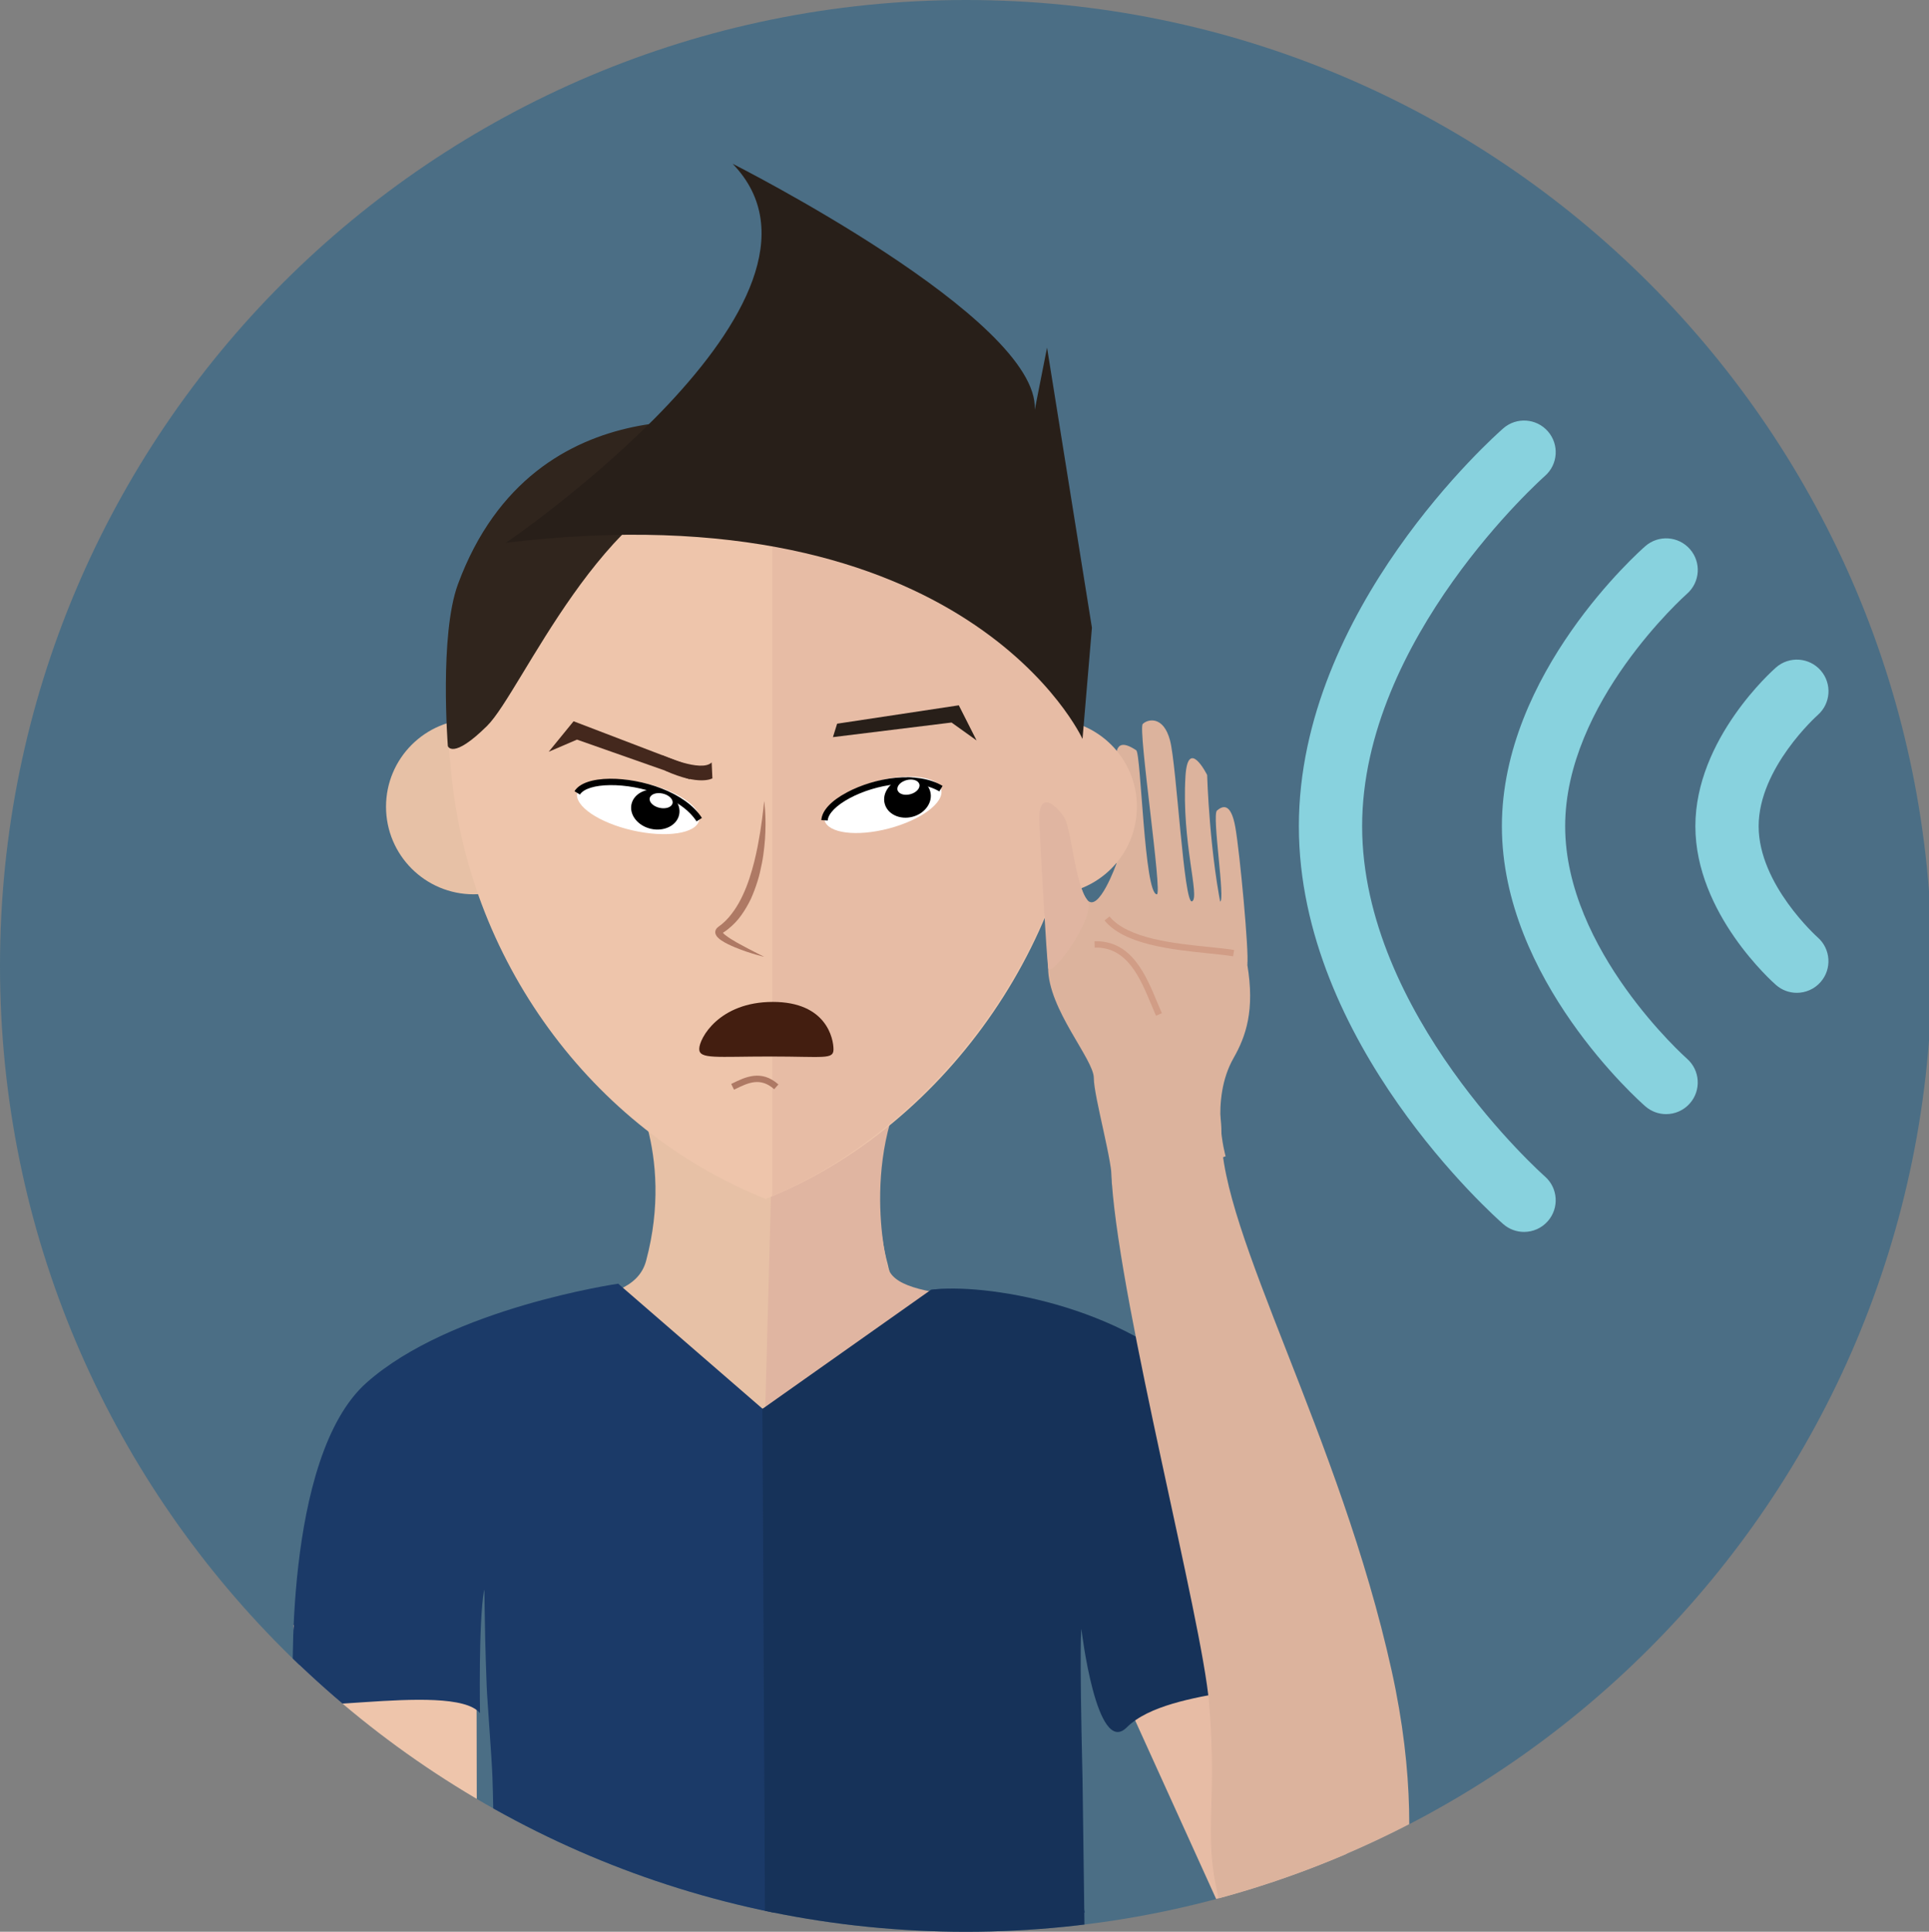 <?xml version="1.0" encoding="UTF-8"?> <!-- Generator: Adobe Illustrator 15.0.0, SVG Export Plug-In . SVG Version: 6.00 Build 0) --> <svg xmlns="http://www.w3.org/2000/svg" xmlns:xlink="http://www.w3.org/1999/xlink" id="Layer_1" x="0px" y="0px" width="372.026px" height="372.575px" viewBox="20.058 46.126 372.026 372.575" xml:space="preserve"><rect x="20.058" y="46.126" width="372.026" height="372.575" fill="#808080" stroke="none"/> <g> <g> <defs> <path id="SVGID_1_" d="M20.058,232.412c0,102.884,83.404,186.289,186.289,186.289c102.88,0,186.287-83.405,186.287-186.289 c0-102.882-83.405-186.286-186.287-186.286C103.462,46.126,20.058,129.53,20.058,232.412"></path> </defs> <clipPath id="SVGID_2_"> <use xlink:href="#SVGID_1_" overflow="visible"></use> </clipPath> <rect clip-path="url(#SVGID_2_)" fill="#4B6E85" width="436" height="436"></rect> </g> <g> <defs> <path id="SVGID_3_" d="M20.058,232.412c0,102.884,83.404,186.289,186.289,186.289c102.88,0,186.287-83.405,186.287-186.289 c0-102.882-83.405-186.286-186.287-186.286C103.462,46.126,20.058,129.53,20.058,232.412"></path> </defs> <clipPath id="SVGID_4_"> <use xlink:href="#SVGID_3_" overflow="visible"></use> </clipPath> <path clip-path="url(#SVGID_4_)" fill="#88D2DE" d="M313.985,283.723c-1.425,0-2.854-0.496-4.01-1.506 c-1.609-1.406-39.419-34.918-39.419-76.738c0-41.819,37.81-75.33,39.419-76.736c2.537-2.218,6.394-1.958,8.609,0.58 c2.217,2.537,1.957,6.388-0.576,8.605c-0.353,0.309-35.249,31.331-35.249,67.55c0,36.223,34.896,67.242,35.249,67.552 c2.532,2.22,2.788,6.074,0.57,8.607C317.373,283.018,315.685,283.723,313.985,283.723"></path> </g> <g> <defs> <path id="SVGID_5_" d="M20.058,232.412c0,102.884,83.404,186.289,186.289,186.289c102.88,0,186.287-83.405,186.287-186.289 c0-102.882-83.405-186.286-186.287-186.286C103.462,46.126,20.058,129.53,20.058,232.412"></path> </defs> <clipPath id="SVGID_6_"> <use xlink:href="#SVGID_5_" overflow="visible"></use> </clipPath> <path clip-path="url(#SVGID_6_)" fill="#88D2DE" d="M341.382,261.004c-1.422,0-2.851-0.495-4.008-1.506 c-1.13-0.984-27.664-24.506-27.664-54.019c0-29.511,26.534-53.03,27.664-54.016c2.538-2.218,6.393-1.957,8.609,0.581 c2.217,2.536,1.958,6.387-0.575,8.606c-0.286,0.25-23.494,20.94-23.494,44.829c0,23.917,23.26,44.628,23.495,44.833 c2.528,2.224,2.784,6.075,0.565,8.607C344.769,260.299,343.079,261.004,341.382,261.004"></path> </g> <g> <defs> <path id="SVGID_7_" d="M20.058,232.412c0,102.884,83.404,186.289,186.289,186.289c102.88,0,186.287-83.405,186.287-186.289 c0-102.882-83.405-186.286-186.287-186.286C103.462,46.126,20.058,129.53,20.058,232.412"></path> </defs> <clipPath id="SVGID_8_"> <use xlink:href="#SVGID_7_" overflow="visible"></use> </clipPath> <path clip-path="url(#SVGID_8_)" fill="#88D2DE" d="M366.589,237.609c-1.422,0-2.849-0.494-4.004-1.504 c-0.636-0.556-15.558-13.785-15.558-30.627c0-16.84,14.923-30.069,15.558-30.624c2.538-2.219,6.393-1.956,8.61,0.58 c2.213,2.535,1.957,6.381-0.57,8.601c-0.113,0.1-11.396,10.192-11.396,21.443c0,11.252,11.284,21.347,11.397,21.448 c2.521,2.227,2.771,6.08,0.552,8.605C369.971,236.906,368.283,237.609,366.589,237.609"></path> </g> <g> <defs> <path id="SVGID_9_" d="M20.058,232.412c0,102.884,83.404,186.289,186.289,186.289c102.88,0,186.287-83.405,186.287-186.289 c0-102.882-83.405-186.286-186.287-186.286C103.462,46.126,20.058,129.53,20.058,232.412"></path> </defs> <clipPath id="SVGID_10_"> <use xlink:href="#SVGID_9_" overflow="visible"></use> </clipPath> <path clip-path="url(#SVGID_10_)" fill="#DCB39D" d="M252.865,195.591c0,0-3.725-7.465-4.182,0.296 c-0.754,12.746,2.853,23.317,1.276,24.08c-1.575,0.762-2.974-26.154-4.242-31.008c-1.266-4.855-4.317-4.152-5.268-3.201 c-0.949,0.95,3.843,32.852,2.724,32.852c-2.443,0-3.035-27.157-3.988-27.786c-2.629-1.739-4.406-1.739-3.8,3.482 c0.22,1.889,0,18.361,0,18.361s-3.479,9.814-5.696,6.963c-2.215-2.848-3.055-13.295-4.217-15.511 c-1.164-2.215-5.279-6.33-4.965,0.633c0.316,6.966,1.692,25.474,1.692,28.024c0,8.016,8.812,17.644,8.812,21.257 c0,3.612,3.787,16.671,3.473,20.153c-0.317,3.48,21.947-5.054,21.947-5.054s-3.123-10.769,1.537-18.955 c2.398-4.212,4.117-9.241,2.645-18.007c-0.367-2.189-3.977-6.339-4.557-8.865C253.328,211.424,252.865,195.591,252.865,195.591"></path> </g> <g> <defs> <path id="SVGID_11_" d="M20.058,232.412c0,102.884,83.404,186.289,186.289,186.289c102.88,0,186.287-83.405,186.287-186.289 c0-102.882-83.405-186.286-186.287-186.286C103.462,46.126,20.058,129.53,20.058,232.412"></path> </defs> <clipPath id="SVGID_12_"> <use xlink:href="#SVGID_11_" overflow="visible"></use> </clipPath> <path clip-path="url(#SVGID_12_)" fill="#E7C1A6" d="M141.007,253.852c0,0,9.291,14.39,3.656,35.453 c-2.849,10.647-24.145,5.771-38.233,14.492c0,0-27.074,31.516-24.935,32.264L181.193,337H209.5h24.688 c0,0-2.614-6.389-20.395-17.795c-14.222-9.123-20.796-21.24-22.541-29.288c0,0-6.842-23.231,6.306-41.612L141.007,253.852z"></path> </g> <g> <defs> <path id="SVGID_13_" d="M20.058,232.412c0,102.884,83.404,186.289,186.289,186.289c102.88,0,186.287-83.405,186.287-186.289 c0-102.882-83.405-186.286-186.287-186.286C103.462,46.126,20.058,129.53,20.058,232.412"></path> </defs> <clipPath id="SVGID_14_"> <use xlink:href="#SVGID_13_" overflow="visible"></use> </clipPath> <path clip-path="url(#SVGID_14_)" fill="#E0B5A1" d="M231.289,303.488c-13.971-9.502-38.555-5.172-40.08-13.268 c0,0-6.202-23.695,7.436-41.717l-29.19,1.916l-2.358,87.742l12.739,0.576l28.302,0.759l49.383-0.369 C257.521,339.129,248.757,315.366,231.289,303.488"></path> </g> <g> <defs> <path id="SVGID_15_" d="M20.058,232.412c0,102.884,83.404,186.289,186.289,186.289c102.88,0,186.287-83.405,186.287-186.289 c0-102.882-83.405-186.286-186.287-186.286C103.462,46.126,20.058,129.53,20.058,232.412"></path> </defs> <clipPath id="SVGID_16_"> <use xlink:href="#SVGID_15_" overflow="visible"></use> </clipPath> <path clip-path="url(#SVGID_16_)" fill="#E7C1A6" d="M128.287,201.718c0,9.33-7.561,16.892-16.891,16.892 c-9.329,0-16.889-7.562-16.889-16.892c0-9.326,7.56-16.89,16.889-16.89C120.726,184.828,128.287,192.392,128.287,201.718"></path> </g> <g> <defs> <path id="SVGID_17_" d="M20.058,232.412c0,102.884,83.404,186.289,186.289,186.289c102.88,0,186.287-83.405,186.287-186.289 c0-102.882-83.405-186.286-186.287-186.286C103.462,46.126,20.058,129.53,20.058,232.412"></path> </defs> <clipPath id="SVGID_18_"> <use xlink:href="#SVGID_17_" overflow="visible"></use> </clipPath> <path clip-path="url(#SVGID_18_)" fill="#EEC5AB" d="M228.631,189c0-3,0.014-1.775,0.014-1.898 c0-33.752-27.361-61.871-61.11-61.871c-33.746,0-61.104,26.976-61.104,60.724c0,2.618,0.181,5.002,0.502,7.536 c2.962,37.536,27.267,70.495,60.796,83.87C203.424,263.122,228.678,225,228.831,189H228.631z"></path> </g> <g> <defs> <path id="SVGID_19_" d="M20.058,232.412c0,102.884,83.404,186.289,186.289,186.289c102.88,0,186.287-83.405,186.287-186.289 c0-102.882-83.405-186.286-186.287-186.286C103.462,46.126,20.058,129.53,20.058,232.412"></path> </defs> <clipPath id="SVGID_20_"> <use xlink:href="#SVGID_19_" overflow="visible"></use> </clipPath> <path clip-path="url(#SVGID_20_)" fill="#E7BCA5" d="M239.323,201.718c0,9.33-7.562,16.892-16.89,16.892 c-9.331,0-16.893-7.562-16.893-16.892c0-9.326,7.562-16.89,16.893-16.89C231.762,184.828,239.323,192.392,239.323,201.718"></path> </g> <g> <defs> <path id="SVGID_21_" d="M20.058,232.412c0,102.884,83.404,186.289,186.289,186.289c102.88,0,186.287-83.405,186.287-186.289 c0-102.882-83.405-186.286-186.287-186.286C103.462,46.126,20.058,129.53,20.058,232.412"></path> </defs> <clipPath id="SVGID_22_"> <use xlink:href="#SVGID_21_" overflow="visible"></use> </clipPath> <path clip-path="url(#SVGID_22_)" fill="#E7BCA5" d="M228.645,189c0.002-3,0.01-1.775,0.01-1.898 c0-33.752-26.638-61.871-58.462-61.871c-0.117,0,1.808-0.758-1.192-0.756v151.027c0,1.229-0.074,1.369-0.074,1.369 C202.582,262.635,228.686,225,228.831,189H228.645z"></path> </g> <g> <defs> <path id="SVGID_23_" d="M20.058,232.412c0,102.884,83.404,186.289,186.289,186.289c102.88,0,186.287-83.405,186.287-186.289 c0-102.882-83.405-186.286-186.287-186.286C103.462,46.126,20.058,129.53,20.058,232.412"></path> </defs> <clipPath id="SVGID_24_"> <use xlink:href="#SVGID_23_" overflow="visible"></use> </clipPath> <path clip-path="url(#SVGID_24_)" fill="#AE7964" d="M167.435,200.618c0,0,0.093,0.591,0.166,1.632 c0.072,1.041,0.138,2.534,0.064,4.325c-0.034,0.898-0.088,1.869-0.206,2.895c-0.111,1.021-0.246,2.108-0.474,3.212 c-0.223,1.109-0.462,2.256-0.828,3.394c-0.355,1.142-0.778,2.286-1.279,3.408c-0.533,1.104-1.153,2.182-1.867,3.175 c-0.707,1.002-1.562,1.885-2.487,2.62c-0.222,0.193-0.465,0.363-0.703,0.521c-0.163,0.11-0.325,0.224-0.485,0.328 c0.088-0.157,0.06-0.233,0.046-0.255c0,0,0.014,0.059,0.07,0.123c0.096,0.138,0.263,0.296,0.437,0.438 c0.721,0.576,1.557,1.064,2.309,1.5c1.533,0.856,2.856,1.524,3.782,1.996c0.927,0.469,1.455,0.739,1.455,0.739 s-0.579-0.13-1.58-0.423c-1.002-0.294-2.427-0.73-4.091-1.424c-0.833-0.358-1.727-0.736-2.648-1.363 c-0.233-0.164-0.468-0.336-0.704-0.605c-0.117-0.127-0.242-0.297-0.339-0.541c-0.037-0.149-0.09-0.267-0.07-0.465 c0.009-0.091,0.023-0.184,0.044-0.271c0.034-0.09,0.084-0.188,0.142-0.276c0.028-0.048,0.064-0.089,0.095-0.129l0.048-0.057 l0.019-0.019l0.075-0.066l0.039-0.032l0.017-0.021l0.097-0.072l0.074-0.062l0.303-0.232c0.205-0.149,0.408-0.309,0.595-0.488 s0.394-0.342,0.571-0.539c0.18-0.193,0.362-0.391,0.542-0.587c0.336-0.423,0.683-0.845,0.997-1.302 c0.629-0.904,1.181-1.901,1.661-2.936c0.484-1.032,0.901-2.107,1.257-3.184c0.353-1.08,0.673-2.159,0.935-3.217 c0.259-1.061,0.491-2.093,0.682-3.082c0.185-0.987,0.354-1.926,0.493-2.797c0.27-1.744,0.457-3.211,0.572-4.239 C167.373,201.209,167.435,200.618,167.435,200.618"></path> </g> <g> <defs> <path id="SVGID_25_" d="M20.058,232.412c0,102.884,83.404,186.289,186.289,186.289c102.88,0,186.287-83.405,186.287-186.289 c0-102.882-83.405-186.286-186.287-186.286C103.462,46.126,20.058,129.53,20.058,232.412"></path> </defs> <clipPath id="SVGID_26_"> <use xlink:href="#SVGID_25_" overflow="visible"></use> </clipPath> <polygon clip-path="url(#SVGID_26_)" fill="#281F19" points="208.4,188.933 204.972,182.159 181.506,185.704 180.699,188.296 203.573,185.479 "></polygon> </g> <g> <defs> <path id="SVGID_27_" d="M20.058,232.412c0,102.884,83.404,186.289,186.289,186.289c102.88,0,186.287-83.405,186.287-186.289 c0-102.882-83.405-186.286-186.287-186.286C103.462,46.126,20.058,129.53,20.058,232.412"></path> </defs> <clipPath id="SVGID_28_"> <use xlink:href="#SVGID_27_" overflow="visible"></use> </clipPath> <polygon clip-path="url(#SVGID_28_)" fill="#44281D" points="125.881,191.117 130.679,185.234 152.843,193.717 153.077,196.422 131.334,188.774 "></polygon> </g> <g> <defs> <path id="SVGID_29_" d="M20.058,232.412c0,102.884,83.404,186.289,186.289,186.289c102.88,0,186.287-83.405,186.287-186.289 c0-102.882-83.405-186.286-186.287-186.286C103.462,46.126,20.058,129.53,20.058,232.412"></path> </defs> <clipPath id="SVGID_30_"> <use xlink:href="#SVGID_29_" overflow="visible"></use> </clipPath> <path clip-path="url(#SVGID_30_)" fill="#FFFFFF" d="M154.879,204.36c-0.571,2.536-6.299,3.398-12.786,1.933 c-6.485-1.466-11.284-4.712-10.712-7.245c0.575-2.535,6.3-3.4,12.786-1.933C150.656,198.584,155.451,201.828,154.879,204.36"></path> </g> <g> <defs> <path id="SVGID_31_" d="M20.058,232.412c0,102.884,83.404,186.289,186.289,186.289c102.88,0,186.287-83.405,186.287-186.289 c0-102.882-83.405-186.286-186.287-186.286C103.462,46.126,20.058,129.53,20.058,232.412"></path> </defs> <clipPath id="SVGID_32_"> <use xlink:href="#SVGID_31_" overflow="visible"></use> </clipPath> <path clip-path="url(#SVGID_32_)" d="M154.394,204.548c-2.978-4.622-10.797-7.059-16.677-6.995 c-2.955,0.029-5.127,0.709-5.811,1.818l-1.049-0.647c0.934-1.515,3.367-2.369,6.847-2.405c6.208-0.037,14.509,2.569,17.726,7.56 L154.394,204.548z"></path> </g> <g> <defs> <path id="SVGID_33_" d="M20.058,232.412c0,102.884,83.404,186.289,186.289,186.289c102.88,0,186.287-83.405,186.287-186.289 c0-102.882-83.405-186.286-186.287-186.286C103.462,46.126,20.058,129.53,20.058,232.412"></path> </defs> <clipPath id="SVGID_34_"> <use xlink:href="#SVGID_33_" overflow="visible"></use> </clipPath> <path clip-path="url(#SVGID_34_)" d="M151.03,203.293c-0.466,2.057-2.897,3.261-5.433,2.687c-2.535-0.574-4.213-2.705-3.747-4.766 c0.462-2.06,2.897-3.262,5.433-2.692C149.819,199.099,151.496,201.23,151.03,203.293"></path> </g> <g> <defs> <path id="SVGID_35_" d="M20.058,232.412c0,102.884,83.404,186.289,186.289,186.289c102.88,0,186.287-83.405,186.287-186.289 c0-102.882-83.405-186.286-186.287-186.286C103.462,46.126,20.058,129.53,20.058,232.412"></path> </defs> <clipPath id="SVGID_36_"> <use xlink:href="#SVGID_35_" overflow="visible"></use> </clipPath> <path clip-path="url(#SVGID_36_)" fill="#FFFFFF" d="M149.763,201.054c-0.17,0.758-1.297,1.151-2.509,0.876 c-1.218-0.273-2.061-1.112-1.889-1.871c0.17-0.76,1.294-1.154,2.51-0.877C149.086,199.456,149.936,200.295,149.763,201.054"></path> </g> <g> <defs> <path id="SVGID_37_" d="M20.058,232.412c0,102.884,83.404,186.289,186.289,186.289c102.88,0,186.287-83.405,186.287-186.289 c0-102.882-83.405-186.286-186.287-186.286C103.462,46.126,20.058,129.53,20.058,232.412"></path> </defs> <clipPath id="SVGID_38_"> <use xlink:href="#SVGID_37_" overflow="visible"></use> </clipPath> <path clip-path="url(#SVGID_38_)" fill="#FFFFFF" d="M201.569,198.377c0.665,2.51-3.834,5.883-10.043,7.527 c-6.209,1.647-11.786,0.945-12.45-1.566c-0.667-2.511,3.83-5.883,10.04-7.528C195.326,195.164,200.904,195.864,201.569,198.377"></path> </g> <g> <defs> <path id="SVGID_39_" d="M20.058,232.412c0,102.884,83.404,186.289,186.289,186.289c102.88,0,186.287-83.405,186.287-186.289 c0-102.882-83.405-186.286-186.287-186.286C103.462,46.126,20.058,129.53,20.058,232.412"></path> </defs> <clipPath id="SVGID_40_"> <use xlink:href="#SVGID_39_" overflow="visible"></use> </clipPath> <path clip-path="url(#SVGID_40_)" d="M179.691,204.374l-1.23-0.074c0.109-1.818,1.869-3.721,4.956-5.361 c5.374-2.854,13.428-4.196,18.427-1.24l-0.629,1.062c-4.558-2.697-12.274-1.361-17.22,1.267 C181.38,201.418,179.771,203.042,179.691,204.374"></path> </g> <g> <defs> <path id="SVGID_41_" d="M20.058,232.412c0,102.884,83.404,186.289,186.289,186.289c102.88,0,186.287-83.405,186.287-186.289 c0-102.882-83.405-186.286-186.287-186.286C103.462,46.126,20.058,129.53,20.058,232.412"></path> </defs> <clipPath id="SVGID_42_"> <use xlink:href="#SVGID_41_" overflow="visible"></use> </clipPath> <path clip-path="url(#SVGID_42_)" d="M199.469,198.8c0.541,2.04-0.987,4.214-3.415,4.855c-2.427,0.644-4.833-0.486-5.374-2.527 c-0.542-2.042,0.988-4.217,3.415-4.861C196.524,195.623,198.928,196.756,199.469,198.8"></path> </g> <g> <defs> <path id="SVGID_43_" d="M20.058,232.412c0,102.884,83.404,186.289,186.289,186.289c102.88,0,186.287-83.405,186.287-186.289 c0-102.882-83.405-186.286-186.287-186.286C103.462,46.126,20.058,129.53,20.058,232.412"></path> </defs> <clipPath id="SVGID_44_"> <use xlink:href="#SVGID_43_" overflow="visible"></use> </clipPath> <path clip-path="url(#SVGID_44_)" fill="#FFFFFF" d="M197.368,197.387c0.199,0.751-0.587,1.613-1.744,1.919 c-1.166,0.308-2.271-0.051-2.47-0.805c-0.198-0.751,0.583-1.61,1.747-1.919C196.059,196.275,197.167,196.633,197.368,197.387"></path> </g> <g> <defs> <path id="SVGID_45_" d="M20.058,232.412c0,102.884,83.404,186.289,186.289,186.289c102.88,0,186.287-83.405,186.287-186.289 c0-102.882-83.405-186.286-186.287-186.286C103.462,46.126,20.058,129.53,20.058,232.412"></path> </defs> <clipPath id="SVGID_46_"> <use xlink:href="#SVGID_45_" overflow="visible"></use> </clipPath> <polygon clip-path="url(#SVGID_46_)" fill="#E7BCA5" points="283.135,415 255.794,415 235.798,370.922 234.855,361.544 263.492,348.271 "></polygon> </g> <g> <defs> <path id="SVGID_47_" d="M20.058,232.412c0,102.884,83.404,186.289,186.289,186.289c102.88,0,186.287-83.405,186.287-186.289 c0-102.882-83.405-186.286-186.287-186.286C103.462,46.126,20.058,129.53,20.058,232.412"></path> </defs> <clipPath id="SVGID_48_"> <use xlink:href="#SVGID_47_" overflow="visible"></use> </clipPath> <polygon clip-path="url(#SVGID_48_)" fill="#EEC5AB" points="85.708,415 112.047,415 111.909,339.672 76.597,359.617 "></polygon> </g> <g> <defs> <path id="SVGID_49_" d="M20.058,232.412c0,102.884,83.404,186.289,186.289,186.289c102.88,0,186.287-83.405,186.287-186.289 c0-102.882-83.405-186.286-186.287-186.286C103.462,46.126,20.058,129.53,20.058,232.412"></path> </defs> <clipPath id="SVGID_50_"> <use xlink:href="#SVGID_49_" overflow="visible"></use> </clipPath> <path clip-path="url(#SVGID_50_)" fill="#1B3A68" d="M229.256,415c-10.363-50,1.76-73.863,1.76-73.863s4.782,38.049,4.782,29.801 c0-9.517,36.163,2.352,29.734-3.744c0,0,1.489-33.959-13.593-49.85c-15.076-15.891-42.46-23.83-52.348-22.451 c0,0-7.88,24.16-32.496,22.914L139.29,293.71c0,0-32.262,4.663-48.524,19.08c-16.261,14.419-14.169,59.868-14.169,59.868 c-6.015,6.053,30.669-2.654,36.034,3.882c0,0-0.308-17.505,0.772-23.649c0.185-1.057-0.022,4.424,0.514,18.395 c0.108,2.869,0.981,13.974,1.103,17.374c0.278,7.803,0.31,17.342,0.183,26.342L229.256,415L229.256,415z"></path> </g> <g> <defs> <path id="SVGID_51_" d="M20.058,232.412c0,102.884,83.404,186.289,186.289,186.289c102.88,0,186.287-83.405,186.287-186.289 c0-102.882-83.405-186.286-186.287-186.286C103.462,46.126,20.058,129.53,20.058,232.412"></path> </defs> <clipPath id="SVGID_52_"> <use xlink:href="#SVGID_51_" overflow="visible"></use> </clipPath> <path clip-path="url(#SVGID_52_)" fill="#163259" d="M229.256,420.986l-0.425-31.824c-0.642-26.881-0.218-28.864-0.218-28.864 s2.92,24.82,8.752,18.989c8.4-8.401,34.596-5.986,28.167-12.08c0,0,1.489-37.768-13.593-53.654 c-15.076-15.89-42.46-20.037-52.348-18.656l-32.496,22.961l0.538,105.316L229.256,420.986z"></path> </g> <g> <defs> <path id="SVGID_53_" d="M20.058,232.412c0,102.884,83.404,186.289,186.289,186.289c102.88,0,186.287-83.405,186.287-186.289 c0-102.882-83.405-186.286-186.287-186.286C103.462,46.126,20.058,129.53,20.058,232.412"></path> </defs> <clipPath id="SVGID_54_"> <use xlink:href="#SVGID_53_" overflow="visible"></use> </clipPath> <path clip-path="url(#SVGID_54_)" fill="#DCB39D" d="M255.607,264.604c-0.225,19.279,22.865,58.514,32.861,103.812 c4.363,19.779,3.896,35.585,1.985,46.585h-34.661c-4.21-15-0.764-18.985-2.549-40.378c-1.346-16.117-16.975-75.561-18.76-100.452 C233.121,255.182,255.833,245.322,255.607,264.604"></path> </g> <g> <defs> <path id="SVGID_55_" d="M20.058,232.412c0,102.884,83.404,186.289,186.289,186.289c102.88,0,186.287-83.405,186.287-186.289 c0-102.882-83.405-186.286-186.287-186.286C103.462,46.126,20.058,129.53,20.058,232.412"></path> </defs> <clipPath id="SVGID_56_"> <use xlink:href="#SVGID_55_" overflow="visible"></use> </clipPath> <path clip-path="url(#SVGID_56_)" fill="#AE7964" d="M161.62,256.292l-0.542-1.104l0.188-0.094c2.5-1.229,5.609-2.756,8.918,0.186 l-0.818,0.922c-2.69-2.387-5.055-1.229-7.557,0L161.62,256.292z"></path> </g> <g> <defs> <path id="SVGID_57_" d="M20.058,232.412c0,102.884,83.404,186.289,186.289,186.289c102.88,0,186.287-83.405,186.287-186.289 c0-102.882-83.405-186.286-186.287-186.286C103.462,46.126,20.058,129.53,20.058,232.412"></path> </defs> <clipPath id="SVGID_58_"> <use xlink:href="#SVGID_57_" overflow="visible"></use> </clipPath> <path clip-path="url(#SVGID_58_)" fill="#30251D" d="M106.43,190.027c0,0,0.899,2.698,7.579-3.909 c6.681-6.605,22.191-44.596,45.939-48.814c23.748-4.22,4.849-8.934,4.849-8.934s-41.533-9.845-56.416,30.423 C104.765,168.578,106.43,190.027,106.43,190.027"></path> </g> <g> <defs> <path id="SVGID_59_" d="M20.058,232.412c0,102.884,83.404,186.289,186.289,186.289c102.88,0,186.287-83.405,186.287-186.289 c0-102.882-83.405-186.286-186.287-186.286C103.462,46.126,20.058,129.53,20.058,232.412"></path> </defs> <clipPath id="SVGID_60_"> <use xlink:href="#SVGID_59_" overflow="visible"></use> </clipPath> <path clip-path="url(#SVGID_60_)" fill="#281F19" d="M117.626,150.802c0,0,69.04-46.92,43.724-73.091 c0,0,59.218,29.897,58.27,47.449l2.37-11.993l8.656,54.026l-1.815,21.449C228.831,188.642,206.679,140.09,117.626,150.802"></path> </g> <g> <defs> <path id="SVGID_61_" d="M20.058,232.412c0,102.884,83.404,186.289,186.289,186.289c102.88,0,186.287-83.405,186.287-186.289 c0-102.882-83.405-186.286-186.287-186.286C103.462,46.126,20.058,129.53,20.058,232.412"></path> </defs> <clipPath id="SVGID_62_"> <use xlink:href="#SVGID_61_" overflow="visible"></use> </clipPath> <path clip-path="url(#SVGID_62_)" fill="#431E10" d="M180.806,248.505c0,2.021-1.826,1.388-12.213,1.388 c-10.389,0-13.682,0.562-13.682-1.457c0-2.019,3.802-9.074,14.189-9.074C179.488,239.359,180.806,246.488,180.806,248.505"></path> </g> <g> <defs> <path id="SVGID_63_" d="M20.058,232.412c0,102.884,83.404,186.289,186.289,186.289c102.88,0,186.287-83.405,186.287-186.289 c0-102.882-83.405-186.286-186.287-186.286C103.462,46.126,20.058,129.53,20.058,232.412"></path> </defs> <clipPath id="SVGID_64_"> <use xlink:href="#SVGID_63_" overflow="visible"></use> </clipPath> <path clip-path="url(#SVGID_64_)" fill="#E0B5A1" d="M229.689,219.629c-2.215-2.848-3.055-13.295-4.217-15.511 c-1.164-2.216-5.279-6.33-4.965,0.633c0.316,6.966,1.377,25.492,1.692,28.024C222.518,235.309,231.906,222.48,229.689,219.629"></path> </g> <g> <defs> <path id="SVGID_65_" d="M20.058,232.412c0,102.884,83.404,186.289,186.289,186.289c102.88,0,186.287-83.405,186.287-186.289 c0-102.882-83.405-186.286-186.287-186.286C103.462,46.126,20.058,129.53,20.058,232.412"></path> </defs> <clipPath id="SVGID_66_"> <use xlink:href="#SVGID_65_" overflow="visible"></use> </clipPath> <path clip-path="url(#SVGID_66_)" fill="#DCB39D" d="M260.615,232.171c0.354-2.302-1.438-21.522-2.305-26.464 c-0.865-4.939-2.521-4.12-3.545-3.253c-1.021,0.869,1.688,17.647,0.573,17.557l-2.095,8.259L260.615,232.171z"></path> </g> <g> <defs> <path id="SVGID_67_" d="M20.058,232.412c0,102.884,83.404,186.289,186.289,186.289c102.88,0,186.287-83.405,186.287-186.289 c0-102.882-83.405-186.286-186.287-186.286C103.462,46.126,20.058,129.53,20.058,232.412"></path> </defs> <clipPath id="SVGID_68_"> <use xlink:href="#SVGID_67_" overflow="visible"></use> </clipPath> <path clip-path="url(#SVGID_68_)" fill="#44281D" d="M147.759,191.771c0,0,7.525,3.39,9.552,1.408l0.141,3.068 c0,0-2.523,1.52-9.135-1.498L147.759,191.771z"></path> </g> <g> <defs> <path id="SVGID_69_" d="M20.058,232.412c0,102.884,83.404,186.289,186.289,186.289c102.88,0,186.287-83.405,186.287-186.289 c0-102.882-83.405-186.286-186.287-186.286C103.462,46.126,20.058,129.53,20.058,232.412"></path> </defs> <clipPath id="SVGID_70_"> <use xlink:href="#SVGID_69_" overflow="visible"></use> </clipPath> <path clip-path="url(#SVGID_70_)" fill="#D19D86" d="M243.007,242.031c-0.286-0.646-0.573-1.338-0.87-2.051 c-2.199-5.278-4.687-11.258-10.96-11.09l-0.032-1.23c7.138-0.188,9.896,6.482,12.131,11.847c0.293,0.704,0.576,1.388,0.859,2.025 L243.007,242.031z"></path> </g> <g> <defs> <path id="SVGID_71_" d="M20.058,232.412c0,102.884,83.404,186.289,186.289,186.289c102.88,0,186.287-83.405,186.287-186.289 c0-102.882-83.405-186.286-186.287-186.286C103.462,46.126,20.058,129.53,20.058,232.412"></path> </defs> <clipPath id="SVGID_72_"> <use xlink:href="#SVGID_71_" overflow="visible"></use> </clipPath> <path clip-path="url(#SVGID_72_)" fill="#D19D86" d="M257.868,230.57c-1.263-0.213-2.867-0.375-4.728-0.566 c-6.855-0.699-16.246-1.656-20.06-6.345l0.955-0.778c3.491,4.291,12.587,5.221,19.229,5.896c1.883,0.191,3.506,0.357,4.808,0.576 L257.868,230.57z"></path> </g> </g> </svg> 